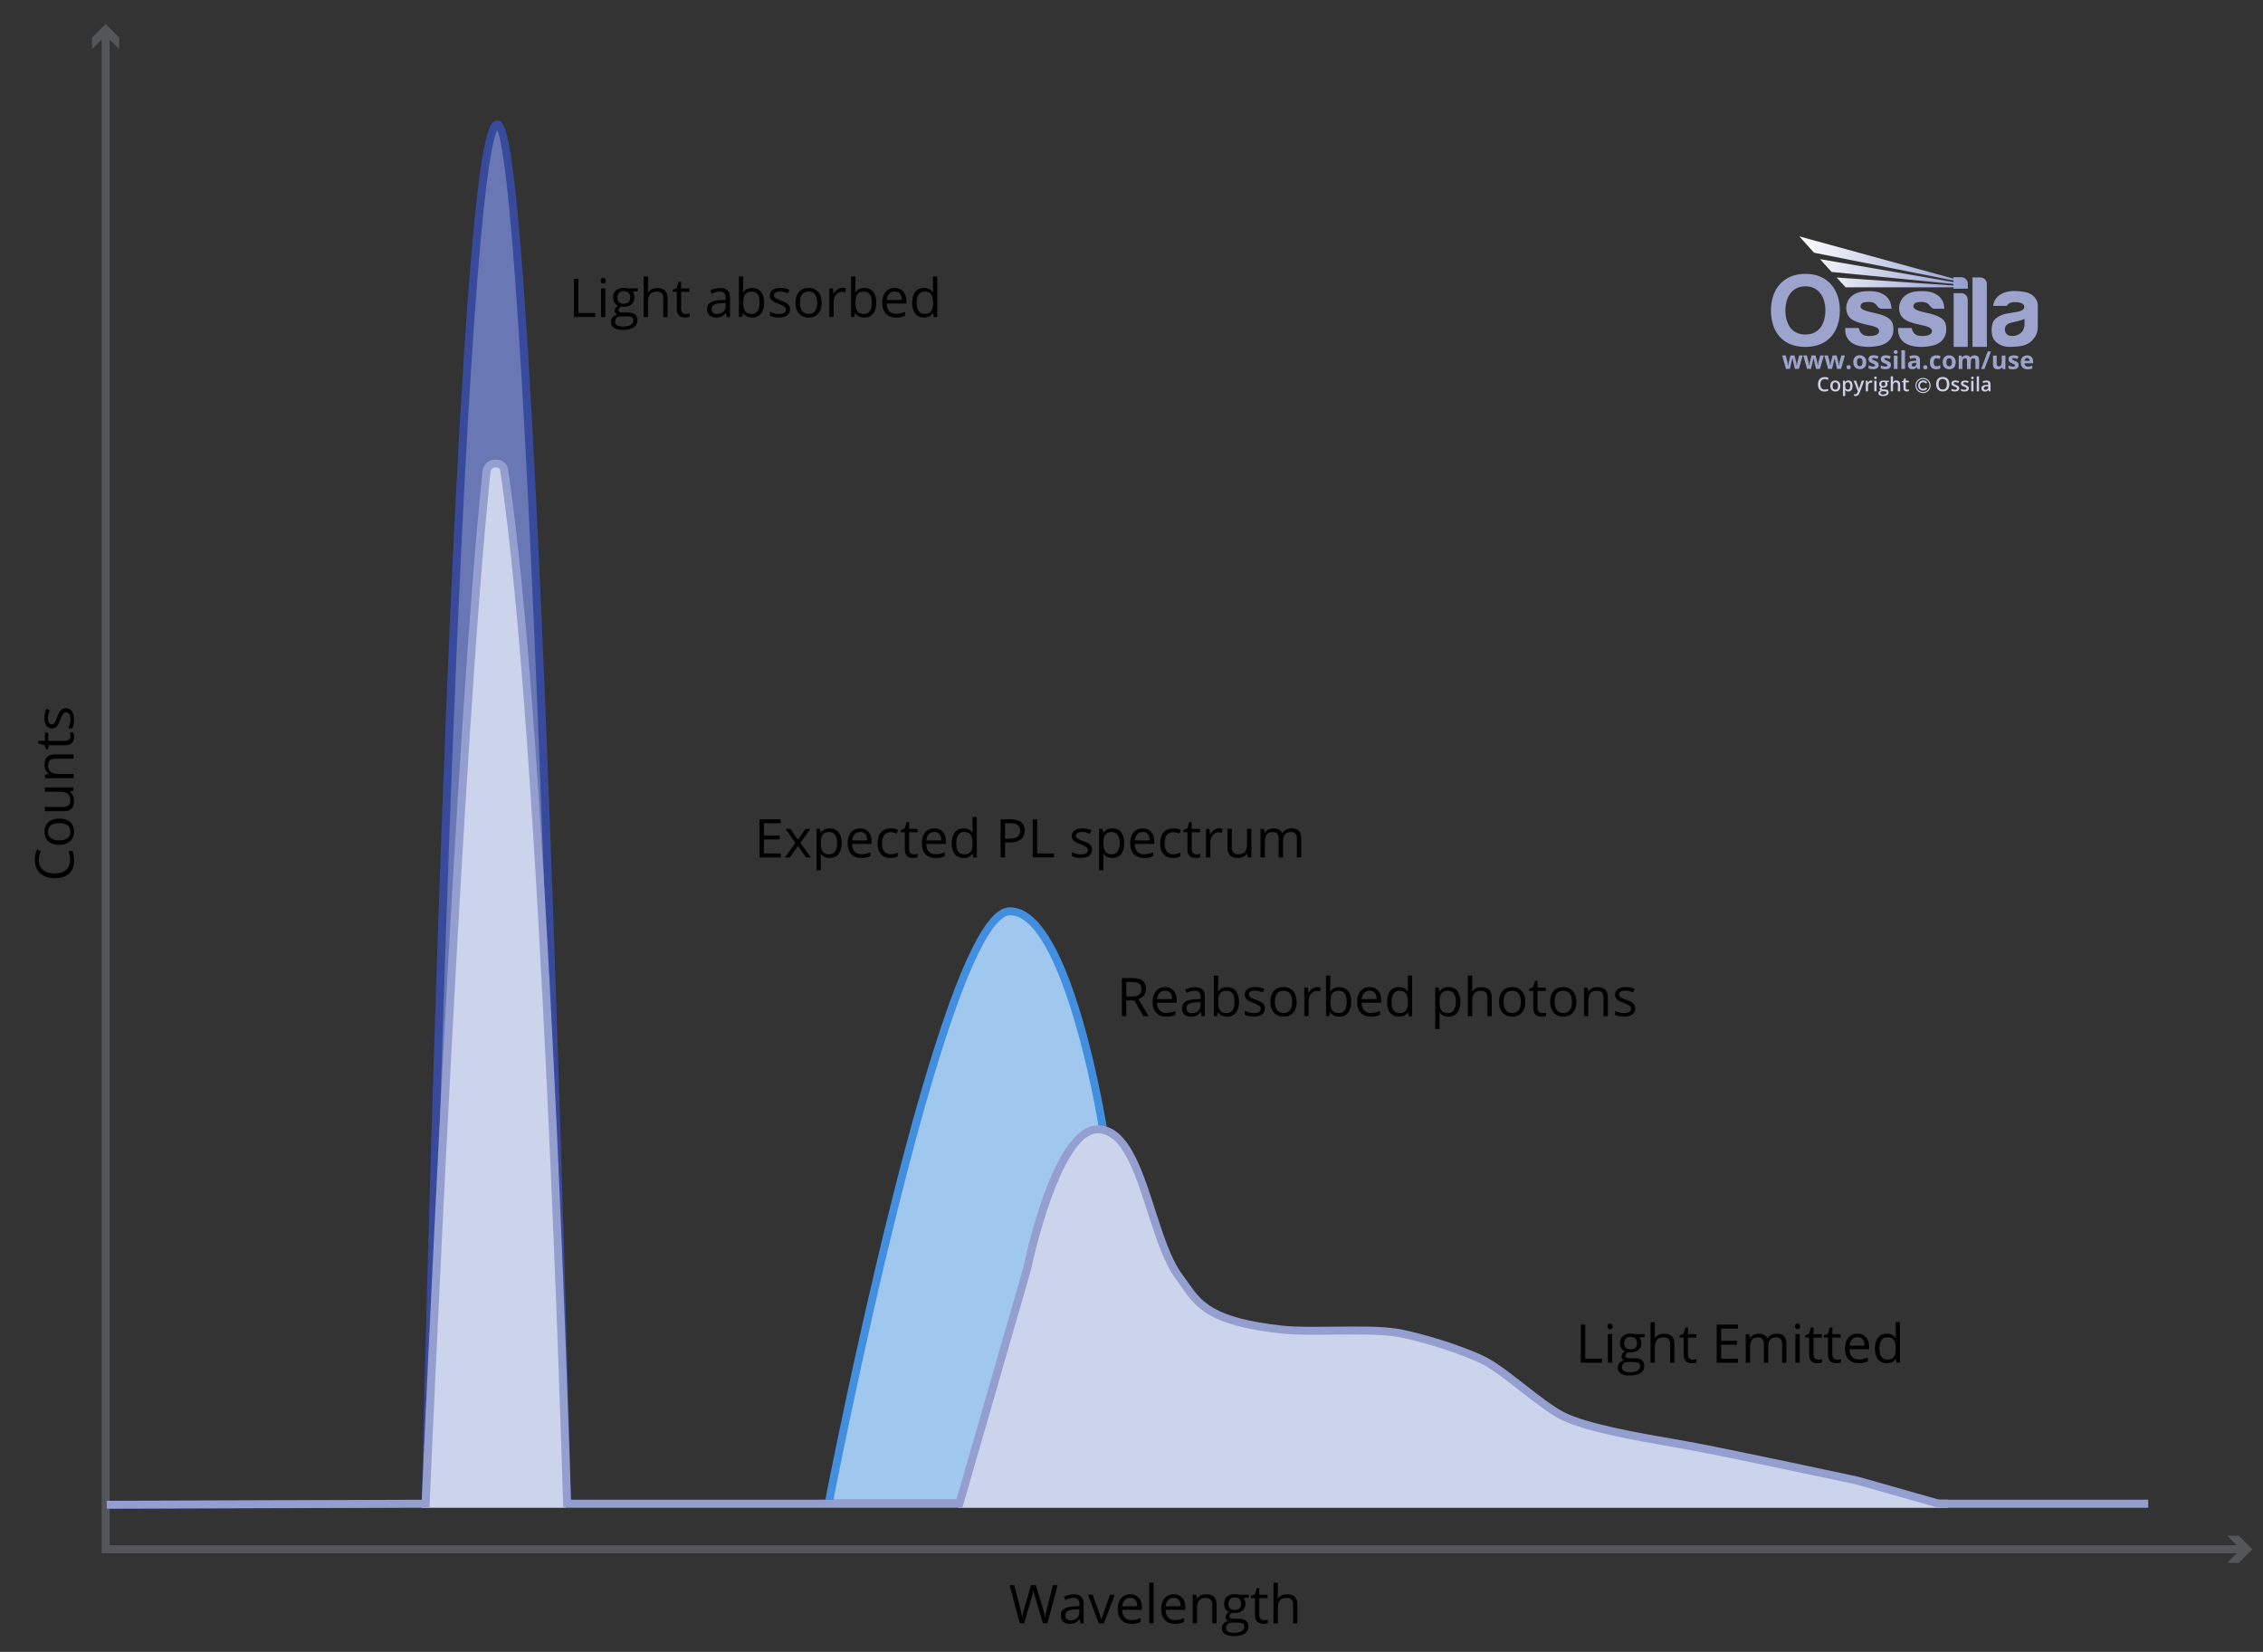 <svg viewBox="0 0 848 619" xmlns:xlink="http://www.w3.org/1999/xlink" xmlns="http://www.w3.org/2000/svg">
  <rect x="0" y="0" width="848" height="619" fill="#333333" stroke="none"/>
  <defs>
    <style>
      .cls-1 {
        stroke: #cdd2e6;
        stroke-width: .4px;
      }

      .cls-1, .cls-2 {
        fill: none;
      }

      .cls-3 {
        fill: #a0c7ee;
      }

      .cls-4 {
        fill: #cdd2e6;
      }

      .cls-5 {
        fill: #ccd4ec;
      }

      .cls-6 {
        clip-path: url(#clippath-2);
      }

      .cls-7 {
        clip-path: url(#clippath-6);
      }

      .cls-8 {
        fill: #9ca4ce;
      }

      .cls-9 {
        clip-path: url(#clippath-7);
      }

      .cls-10 {
        fill: #418fde;
      }

      .cls-11 {
        clip-path: url(#clippath-1);
      }

      .cls-12 {
        clip-path: url(#clippath-4);
      }

      .cls-13 {
        clip-path: url(#clippath-9);
      }

      .cls-14 {
        clip-path: url(#clippath);
      }

      .cls-15 {
        fill: #54565a;
      }

      .cls-16 {
        fill: #384a9c;
      }

      .cls-17 {
        fill: #6a77b5;
      }

      .cls-18 {
        clip-path: url(#clippath-3);
      }

      .cls-19 {
        clip-path: url(#clippath-8);
      }

      .cls-20 {
        clip-path: url(#clippath-5);
      }

      .cls-21 {
        fill: #949fd0;
      }

      .cls-22 {
        fill: url(#linear-gradient);
      }

      .cls-23 {
        clip-path: url(#clippath-10);
      }
    </style>
    <clipPath id="clippath">
      <rect height="59.84" width="100" y="88.58" x="663.61" class="cls-2"></rect>
    </clipPath>
    <clipPath id="clippath-1">
      <rect height="59.84" width="100" y="88.58" x="663.61" class="cls-2"></rect>
    </clipPath>
    <clipPath id="clippath-2">
      <rect height="59.84" width="100" y="88.58" x="663.61" class="cls-2"></rect>
    </clipPath>
    <clipPath id="clippath-3">
      <path d="m679.77,94.7l52.26,10.41v.6l-50.05-8.61,4.36,4.8,45.69,4.5v.59c-14.65-1.01-29.14-1.99-43.79-3l3.35,3.68c13.52,0,26.92,0,40.44,0v.51h5.38v-1.79c0-1.39-1.11-2.53-2.47-2.53h-2.91v.56l-57.79-15.84,5.53,6.12Z" class="cls-2"></path>
    </clipPath>
    <linearGradient gradientUnits="userSpaceOnUse" gradientTransform="translate(11158.23 -7579.93) scale(44.22 -44.22)" y2="-173.64" x2="-235.66" y1="-173.64" x1="-237.09" id="linear-gradient">
      <stop stop-color="#fff" offset="0"></stop>
      <stop stop-color="#949fd1" offset="1"></stop>
    </linearGradient>
    <clipPath id="clippath-4">
      <rect height="59.84" width="100" y="88.58" x="663.61" class="cls-2"></rect>
    </clipPath>
    <clipPath id="clippath-5">
      <rect height="59.84" width="100" y="88.58" x="663.61" class="cls-2"></rect>
    </clipPath>
    <clipPath id="clippath-6">
      <rect height="59.84" width="100" y="88.58" x="663.61" class="cls-2"></rect>
    </clipPath>
    <clipPath id="clippath-7">
      <rect height="59.84" width="100" y="88.58" x="663.61" class="cls-2"></rect>
    </clipPath>
    <clipPath id="clippath-8">
      <rect height="59.84" width="100" y="88.58" x="663.61" class="cls-2"></rect>
    </clipPath>
    <clipPath id="clippath-9">
      <rect height="59.84" width="100" y="88.58" x="663.61" class="cls-2"></rect>
    </clipPath>
    <clipPath id="clippath-10">
      <rect height="59.84" width="100" y="88.58" x="663.61" class="cls-2"></rect>
    </clipPath>
  </defs>
  <g data-sanitized-data-name="Layer 7" data-name="Layer 7" id="Layer_7">
    <g>
      <path d="m310.5,563.5s42.78-222,68-222c22,0,34.89,81.93,34.89,81.93l1.11,139.57" class="cls-3"></path>
      <path d="m311.97,563.78l-2.95-.57c.11-.55,10.86-56.17,24.56-111.08,8.05-32.27,15.53-58,22.24-76.46,11.61-31.98,18.5-35.68,22.67-35.68,9.87,0,19,14.15,27.14,42.04,5.93,20.34,9.21,40.94,9.24,41.15l.02.22,1.1,139.57-3,.02-1.1-139.46c-3.56-22.52-16.43-80.55-33.4-80.55-5.45,0-18.15,14.27-42,109.85-13.68,54.83-24.42,110.38-24.53,110.93Z" class="cls-10"></path>
    </g>
  </g>
  <g data-sanitized-data-name="Layer 5" data-name="Layer 5" id="Layer_5">
    <g>
      <path d="m39.58,563.88l119.92-.38s11.14-502.48,26.36-516.62c13.55-12.58,26.64,516.62,26.64,516.62h591.5" class="cls-17"></path>
      <path d="m39.58,565.38v-3s118.45-.38,118.45-.38c.33-14.45,3.08-132.96,7.44-251.57,9.4-255.4,16.9-262.37,19.37-264.66.66-.61,1.52-.79,2.3-.46,2.75,1.16,9.19,3.87,18.87,261.83,4.49,119.7,7.58,240.26,7.95,254.85h590.04v3H211.04l-.04-1.46c-.03-1.26-3.17-127.3-7.87-253.33-7.81-209.24-13.72-254.6-16.81-261.4-3.55,6.91-10.14,52.38-17.84,261.74-4.63,125.92-7.44,251.73-7.47,252.99l-.03,1.46-121.38.39Z" class="cls-16"></path>
    </g>
    <g>
      <path d="m392.48,608.28h-1.64l-2.88-9.56c-.14-.42-.29-.96-.46-1.6s-.26-1.03-.26-1.16c-.14.86-.37,1.8-.68,2.82l-2.79,9.5h-1.64l-3.8-14.28h1.76l2.26,8.82c.31,1.24.54,2.36.68,3.36.18-1.19.44-2.36.78-3.5l2.56-8.68h1.76l2.69,8.76c.31,1.01.58,2.15.79,3.42.12-.92.36-2.05.7-3.38l2.25-8.8h1.76l-3.82,14.28Z"></path>
      <path d="m404.87,608.28l-.32-1.52h-.08c-.53.67-1.07,1.12-1.6,1.36s-1.19.36-1.99.36c-1.06,0-1.89-.27-2.5-.82s-.9-1.33-.9-2.33c0-2.16,1.73-3.29,5.19-3.4l1.82-.06v-.66c0-.84-.18-1.46-.54-1.86s-.94-.6-1.73-.6c-.89,0-1.9.27-3.03.82l-.5-1.24c.53-.29,1.1-.51,1.73-.67s1.26-.24,1.89-.24c1.28,0,2.22.28,2.84.85s.92,1.47.92,2.72v7.3h-1.2Zm-3.66-1.14c1.01,0,1.8-.28,2.38-.83s.86-1.33.86-2.32v-.97l-1.62.07c-1.29.05-2.22.25-2.79.6s-.85.91-.85,1.66c0,.59.18,1.03.53,1.34s.85.46,1.49.46Z"></path>
      <path d="m411.76,608.28l-4.06-10.7h1.74l2.3,6.35c.52,1.48.83,2.45.92,2.89h.08c.07-.34.3-1.06.68-2.14s1.24-3.45,2.56-7.09h1.74l-4.06,10.7h-1.89Z"></path>
      <path d="m423.96,608.48c-1.58,0-2.83-.48-3.75-1.45s-1.37-2.3-1.37-4.01.42-3.1,1.27-4.11,1.99-1.52,3.42-1.52c1.34,0,2.4.44,3.18,1.32s1.17,2.05,1.17,3.49v1.03h-7.37c.03,1.26.35,2.21.95,2.86s1.45.98,2.54.98c1.15,0,2.29-.24,3.42-.72v1.45c-.57.25-1.12.42-1.63.53s-1.13.16-1.85.16Zm-.44-9.74c-.86,0-1.54.28-2.06.84s-.81,1.33-.9,2.32h5.6c0-1.02-.23-1.8-.68-2.35s-1.11-.82-1.95-.82Z"></path>
      <path d="m432.28,608.28h-1.62v-15.2h1.62v15.2Z"></path>
      <path d="m440.24,608.48c-1.58,0-2.83-.48-3.75-1.45s-1.37-2.3-1.37-4.01.42-3.1,1.27-4.11,1.99-1.52,3.42-1.52c1.34,0,2.4.44,3.18,1.32s1.17,2.05,1.17,3.49v1.03h-7.37c.03,1.26.35,2.21.95,2.86s1.45.98,2.54.98c1.15,0,2.29-.24,3.42-.72v1.45c-.57.25-1.12.42-1.63.53s-1.13.16-1.85.16Zm-.44-9.74c-.86,0-1.54.28-2.06.84s-.81,1.33-.9,2.32h5.6c0-1.02-.23-1.8-.68-2.35s-1.11-.82-1.95-.82Z"></path>
      <path d="m454.26,608.28v-6.92c0-.87-.2-1.52-.6-1.95s-1.02-.64-1.87-.64c-1.12,0-1.94.3-2.46.91s-.78,1.6-.78,3v5.62h-1.62v-10.7h1.32l.26,1.46h.08c.33-.53.8-.94,1.4-1.23s1.27-.43,2-.43c1.29,0,2.26.31,2.91.93s.98,1.62.98,2.98v6.98h-1.62Z"></path>
      <path d="m467.97,597.58v1.03l-1.98.23c.18.23.34.53.49.89s.21.78.21,1.25c0,1.05-.36,1.88-1.07,2.51s-1.7.94-2.95.94c-.32,0-.62-.03-.9-.08-.69.36-1.04.82-1.04,1.38,0,.29.12.51.36.65s.65.21,1.24.21h1.89c1.16,0,2.05.24,2.67.73s.93,1.2.93,2.13c0,1.18-.48,2.09-1.43,2.71s-2.34.93-4.16.93c-1.4,0-2.48-.26-3.24-.78s-1.14-1.26-1.14-2.21c0-.65.21-1.21.62-1.69s1-.8,1.76-.97c-.27-.12-.5-.32-.69-.58s-.28-.56-.28-.91c0-.39.1-.73.31-1.03s.54-.58.99-.85c-.55-.23-1-.62-1.35-1.16s-.52-1.17-.52-1.88c0-1.17.35-2.08,1.05-2.71s1.7-.95,2.99-.95c.56,0,1.06.07,1.51.2h3.7Zm-8.54,12.5c0,.58.24,1.02.73,1.32s1.19.45,2.1.45c1.36,0,2.37-.2,3.02-.61s.98-.96.98-1.66c0-.58-.18-.98-.54-1.21s-1.03-.34-2.02-.34h-1.94c-.74,0-1.31.18-1.72.53s-.62.86-.62,1.51Zm.88-9.07c0,.75.21,1.32.63,1.7s1.01.58,1.77.58c1.58,0,2.37-.77,2.37-2.3s-.8-2.41-2.4-2.41c-.76,0-1.35.21-1.76.62s-.62,1.02-.62,1.83Z"></path>
      <path d="m473.62,607.14c.29,0,.56-.02.83-.06s.48-.09.63-.13v1.24c-.18.08-.43.15-.78.21s-.65.08-.92.08c-2.07,0-3.11-1.09-3.11-3.27v-6.37h-1.53v-.78l1.53-.67.68-2.29h.94v2.48h3.11v1.26h-3.11v6.3c0,.64.15,1.14.46,1.48s.73.52,1.26.52Z"></path>
      <path d="m484.55,608.28v-6.92c0-.87-.2-1.52-.6-1.95s-1.02-.64-1.87-.64c-1.13,0-1.95.31-2.47.92s-.78,1.61-.78,3.01v5.6h-1.62v-15.2h1.62v4.6c0,.55-.03,1.01-.08,1.38h.1c.32-.51.77-.92,1.36-1.22s1.26-.44,2.02-.44c1.31,0,2.29.31,2.94.93s.98,1.61.98,2.96v6.98h-1.62Z"></path>
    </g>
    <g>
      <path d="m422.04,374.84v5.94h-1.66v-14.28h3.92c1.75,0,3.04.33,3.88,1.01s1.25,1.68,1.25,3.03c0,1.89-.96,3.16-2.87,3.83l3.88,6.42h-1.96l-3.46-5.94h-2.98Zm0-1.43h2.28c1.17,0,2.03-.23,2.58-.7s.82-1.16.82-2.09-.28-1.62-.83-2.04-1.45-.62-2.68-.62h-2.16v5.46Z"></path>
      <path d="m437.02,380.97c-1.58,0-2.83-.48-3.75-1.45s-1.37-2.3-1.37-4.01.42-3.1,1.27-4.11,1.99-1.52,3.42-1.52c1.34,0,2.4.44,3.18,1.32s1.17,2.05,1.17,3.49v1.03h-7.37c.03,1.26.35,2.21.95,2.86s1.45.98,2.54.98c1.15,0,2.29-.24,3.42-.72v1.45c-.57.25-1.12.42-1.63.53s-1.13.16-1.85.16Zm-.44-9.74c-.86,0-1.54.28-2.06.84s-.81,1.33-.9,2.32h5.6c0-1.02-.23-1.8-.68-2.35s-1.11-.82-1.95-.82Z"></path>
      <path d="m450.3,380.77l-.32-1.52h-.08c-.53.67-1.07,1.12-1.6,1.36s-1.19.36-1.99.36c-1.06,0-1.89-.27-2.5-.82s-.9-1.33-.9-2.33c0-2.16,1.73-3.29,5.19-3.4l1.82-.06v-.66c0-.84-.18-1.46-.54-1.86s-.94-.6-1.73-.6c-.89,0-1.9.27-3.03.82l-.5-1.24c.53-.29,1.11-.51,1.73-.67s1.26-.24,1.89-.24c1.28,0,2.22.28,2.84.85s.92,1.47.92,2.72v7.3h-1.2Zm-3.66-1.14c1.01,0,1.8-.28,2.38-.83s.86-1.33.86-2.32v-.97l-1.62.07c-1.29.05-2.22.25-2.79.6s-.85.91-.85,1.66c0,.59.18,1.03.53,1.34s.85.46,1.49.46Z"></path>
      <path d="m459.83,369.9c1.41,0,2.5.48,3.28,1.44s1.17,2.32,1.17,4.08-.39,3.12-1.18,4.1-1.87,1.46-3.27,1.46c-.7,0-1.33-.13-1.91-.39s-1.06-.65-1.45-1.19h-.12l-.34,1.38h-1.16v-15.2h1.62v3.69c0,.83-.03,1.57-.08,2.23h.08c.76-1.07,1.88-1.6,3.36-1.6Zm-.23,1.36c-1.11,0-1.9.32-2.39.95s-.73,1.7-.73,3.21.25,2.58.75,3.23,1.3.97,2.41.97c1,0,1.74-.36,2.23-1.09s.73-1.77.73-3.13-.24-2.43-.73-3.12-1.24-1.03-2.27-1.03Z"></path>
      <path d="m474.01,377.85c0,1-.37,1.76-1.11,2.3s-1.78.81-3.12.81c-1.42,0-2.53-.22-3.32-.67v-1.5c.51.26,1.07.47,1.66.62s1.16.22,1.7.22c.85,0,1.5-.13,1.95-.41s.68-.68.68-1.24c0-.42-.18-.77-.54-1.07s-1.07-.65-2.11-1.05c-1-.37-1.7-.7-2.12-.97s-.73-.59-.94-.94-.31-.77-.31-1.26c0-.87.36-1.56,1.06-2.07s1.68-.76,2.92-.76c1.15,0,2.28.23,3.38.7l-.58,1.32c-1.07-.44-2.05-.66-2.92-.66-.77,0-1.35.12-1.74.36s-.59.57-.59,1c0,.29.07.53.22.73s.38.39.71.58.95.45,1.88.79c1.27.46,2.13.93,2.57,1.4s.67,1.06.67,1.77Z"></path>
      <path d="m485.88,375.41c0,1.75-.44,3.11-1.32,4.09s-2.09,1.47-3.64,1.47c-.96,0-1.81-.22-2.55-.67s-1.31-1.09-1.72-1.93-.61-1.82-.61-2.95c0-1.75.44-3.1,1.31-4.08s2.08-1.46,3.63-1.46,2.69.5,3.57,1.49,1.32,2.34,1.32,4.04Zm-8.15,0c0,1.37.27,2.41.82,3.12s1.35,1.07,2.41,1.07,1.87-.36,2.42-1.07.83-1.76.83-3.13-.28-2.39-.83-3.1-1.36-1.06-2.44-1.06-1.86.35-2.4,1.04-.81,1.74-.81,3.12Z"></path>
      <path d="m493.61,369.88c.48,0,.9.04,1.28.12l-.22,1.5c-.44-.1-.83-.15-1.17-.15-.87,0-1.61.35-2.22,1.05s-.92,1.58-.92,2.63v5.74h-1.62v-10.7h1.34l.19,1.98h.08c.4-.7.88-1.23,1.44-1.61s1.17-.57,1.85-.57Z"></path>
      <path d="m501.87,369.9c1.41,0,2.5.48,3.28,1.44s1.17,2.32,1.17,4.08-.39,3.12-1.18,4.1-1.87,1.46-3.27,1.46c-.7,0-1.33-.13-1.91-.39s-1.06-.65-1.45-1.19h-.12l-.34,1.38h-1.16v-15.2h1.62v3.69c0,.83-.03,1.57-.08,2.23h.08c.75-1.07,1.88-1.6,3.36-1.6Zm-.23,1.36c-1.11,0-1.9.32-2.39.95s-.73,1.7-.73,3.21.25,2.58.75,3.23,1.31.97,2.41.97c1,0,1.74-.36,2.23-1.09s.73-1.77.73-3.13-.24-2.43-.73-3.12-1.24-1.03-2.27-1.03Z"></path>
      <path d="m513.66,380.97c-1.58,0-2.83-.48-3.75-1.45s-1.37-2.3-1.37-4.01.42-3.1,1.27-4.11,1.99-1.52,3.42-1.52c1.34,0,2.4.44,3.18,1.32s1.17,2.05,1.17,3.49v1.03h-7.37c.03,1.26.35,2.21.95,2.86s1.45.98,2.54.98c1.15,0,2.29-.24,3.42-.72v1.45c-.57.25-1.12.42-1.63.53s-1.13.16-1.85.16Zm-.44-9.74c-.86,0-1.54.28-2.06.84s-.81,1.33-.9,2.32h5.6c0-1.02-.23-1.8-.68-2.35s-1.11-.82-1.95-.82Z"></path>
      <path d="m527.65,379.34h-.09c-.75,1.09-1.87,1.63-3.36,1.63-1.4,0-2.49-.48-3.27-1.44s-1.17-2.32-1.17-4.08.39-3.13,1.17-4.11,1.87-1.46,3.26-1.46,2.57.53,3.34,1.58h.13l-.07-.77-.04-.75v-4.36h1.62v15.2h-1.32l-.21-1.44Zm-3.24.27c1.11,0,1.91-.3,2.41-.9s.75-1.57.75-2.92v-.34c0-1.52-.25-2.6-.76-3.25s-1.31-.97-2.42-.97c-.95,0-1.68.37-2.18,1.11s-.76,1.78-.76,3.13.25,2.4.75,3.1,1.24,1.04,2.21,1.04Z"></path>
      <path d="m542.79,380.97c-.7,0-1.33-.13-1.91-.39s-1.06-.65-1.45-1.19h-.12c.08.62.12,1.22.12,1.78v4.4h-1.62v-15.51h1.32l.22,1.46h.08c.42-.59.9-1.01,1.46-1.27s1.19-.39,1.9-.39c1.42,0,2.51.49,3.29,1.46s1.16,2.33,1.16,4.08-.39,3.12-1.18,4.1-1.87,1.46-3.27,1.46Zm-.23-9.72c-1.09,0-1.88.3-2.37.91s-.74,1.57-.75,2.89v.36c0,1.5.25,2.58.75,3.23s1.31.97,2.41.97c.92,0,1.65-.37,2.17-1.12s.79-1.78.79-3.1-.26-2.36-.79-3.07-1.26-1.07-2.21-1.07Z"></path>
      <path d="m557.39,380.77v-6.92c0-.87-.2-1.52-.6-1.95s-1.02-.64-1.87-.64c-1.13,0-1.95.31-2.47.92s-.78,1.61-.78,3.01v5.6h-1.62v-15.2h1.62v4.6c0,.55-.03,1.01-.08,1.38h.1c.32-.51.77-.92,1.36-1.22s1.26-.44,2.02-.44c1.31,0,2.29.31,2.94.93s.98,1.61.98,2.96v6.98h-1.62Z"></path>
      <path d="m571.58,375.41c0,1.75-.44,3.11-1.32,4.09s-2.09,1.47-3.64,1.47c-.96,0-1.81-.22-2.55-.67s-1.32-1.09-1.72-1.93-.61-1.82-.61-2.95c0-1.75.44-3.1,1.31-4.08s2.08-1.46,3.63-1.46,2.69.5,3.57,1.49,1.32,2.34,1.32,4.04Zm-8.15,0c0,1.37.27,2.41.82,3.12s1.35,1.07,2.41,1.07,1.87-.36,2.42-1.07.83-1.76.83-3.13-.28-2.39-.83-3.1-1.36-1.06-2.44-1.06-1.86.35-2.4,1.04-.81,1.74-.81,3.12Z"></path>
      <path d="m577.88,379.63c.29,0,.56-.02.83-.06s.48-.09.63-.13v1.24c-.18.08-.43.15-.78.21s-.65.08-.92.08c-2.07,0-3.11-1.09-3.11-3.27v-6.37h-1.53v-.78l1.53-.67.68-2.29h.94v2.48h3.11v1.26h-3.11v6.3c0,.64.15,1.14.46,1.48s.73.52,1.26.52Z"></path>
      <path d="m590.72,375.41c0,1.75-.44,3.11-1.32,4.09s-2.09,1.47-3.64,1.47c-.96,0-1.81-.22-2.55-.67s-1.32-1.09-1.72-1.93-.61-1.82-.61-2.95c0-1.75.44-3.1,1.31-4.08s2.08-1.46,3.63-1.46,2.69.5,3.57,1.49,1.32,2.34,1.32,4.04Zm-8.15,0c0,1.37.27,2.41.82,3.12s1.35,1.07,2.41,1.07,1.87-.36,2.42-1.07.83-1.76.83-3.13-.28-2.39-.83-3.1-1.36-1.06-2.44-1.06-1.86.35-2.4,1.04-.81,1.74-.81,3.12Z"></path>
      <path d="m600.89,380.77v-6.92c0-.87-.2-1.52-.6-1.95s-1.02-.64-1.87-.64c-1.12,0-1.94.3-2.46.91s-.78,1.6-.78,3v5.62h-1.62v-10.7h1.32l.26,1.46h.08c.33-.53.8-.94,1.4-1.23s1.27-.43,2-.43c1.29,0,2.26.31,2.91.93s.98,1.62.98,2.98v6.98h-1.62Z"></path>
      <path d="m612.75,377.85c0,1-.37,1.76-1.11,2.3s-1.78.81-3.12.81c-1.42,0-2.53-.22-3.32-.67v-1.5c.51.26,1.07.47,1.66.62s1.16.22,1.7.22c.85,0,1.5-.13,1.95-.41s.68-.68.68-1.24c0-.42-.18-.77-.54-1.07s-1.07-.65-2.11-1.05c-1-.37-1.7-.7-2.12-.97s-.73-.59-.94-.94-.31-.77-.31-1.26c0-.87.35-1.56,1.06-2.07s1.68-.76,2.92-.76c1.15,0,2.28.23,3.38.7l-.58,1.32c-1.07-.44-2.05-.66-2.92-.66-.77,0-1.35.12-1.74.36s-.59.57-.59,1c0,.29.07.53.22.73s.38.39.71.58.95.45,1.88.79c1.27.46,2.13.93,2.57,1.4s.67,1.06.67,1.77Z"></path>
    </g>
    <g>
      <path d="m592.36,510.64v-14.28h1.66v12.77h6.3v1.5h-7.96Z"></path>
      <path d="m602.36,497.03c0-.37.09-.64.27-.82s.41-.26.68-.26.49.09.67.26.28.45.28.81-.09.64-.28.82-.41.27-.67.27-.5-.09-.68-.27-.27-.45-.27-.82Zm1.76,13.6h-1.62v-10.7h1.62v10.7Z"></path>
      <path d="m616.32,499.93v1.03l-1.98.23c.18.23.34.53.49.89s.21.78.21,1.25c0,1.05-.36,1.88-1.07,2.51s-1.7.94-2.95.94c-.32,0-.62-.03-.9-.08-.69.36-1.04.82-1.04,1.38,0,.29.12.51.36.65s.65.21,1.24.21h1.89c1.16,0,2.05.24,2.67.73s.93,1.2.93,2.13c0,1.18-.48,2.09-1.43,2.71s-2.34.93-4.16.93c-1.4,0-2.48-.26-3.24-.78s-1.14-1.26-1.14-2.21c0-.65.21-1.21.62-1.69s1-.8,1.76-.97c-.27-.12-.5-.32-.69-.58s-.28-.56-.28-.91c0-.39.1-.73.31-1.03s.54-.58.99-.85c-.55-.23-1-.62-1.35-1.16s-.52-1.17-.52-1.88c0-1.17.35-2.08,1.05-2.71s1.7-.95,2.99-.95c.56,0,1.06.07,1.51.2h3.7Zm-8.54,12.5c0,.58.24,1.02.73,1.32s1.19.45,2.1.45c1.36,0,2.37-.2,3.02-.61s.98-.96.98-1.66c0-.58-.18-.98-.54-1.21s-1.03-.34-2.02-.34h-1.94c-.74,0-1.31.18-1.72.53s-.62.86-.62,1.51Zm.88-9.07c0,.75.21,1.32.63,1.7s1.01.58,1.77.58c1.58,0,2.37-.77,2.37-2.3s-.8-2.41-2.4-2.41c-.76,0-1.35.21-1.76.62s-.62,1.02-.62,1.83Z"></path>
      <path d="m625.84,510.64v-6.92c0-.87-.2-1.52-.6-1.95s-1.02-.64-1.87-.64c-1.13,0-1.95.31-2.47.92s-.78,1.61-.78,3.01v5.6h-1.62v-15.2h1.62v4.6c0,.55-.03,1.01-.08,1.38h.1c.32-.51.77-.92,1.36-1.22s1.26-.44,2.02-.44c1.31,0,2.29.31,2.94.93s.98,1.61.98,2.96v6.98h-1.62Z"></path>
      <path d="m634.25,509.5c.29,0,.56-.02.83-.06s.48-.09.63-.13v1.24c-.18.08-.43.15-.78.21s-.65.08-.92.08c-2.07,0-3.11-1.09-3.11-3.27v-6.37h-1.53v-.78l1.53-.67.68-2.29h.94v2.48h3.11v1.26h-3.11v6.3c0,.64.15,1.14.46,1.48s.73.52,1.26.52Z"></path>
      <path d="m651.25,510.64h-7.96v-14.28h7.96v1.47h-6.3v4.6h5.92v1.46h-5.92v5.25h6.3v1.48Z"></path>
      <path d="m667.81,510.64v-6.96c0-.85-.18-1.49-.55-1.92s-.93-.64-1.7-.64c-1.01,0-1.75.29-2.24.87s-.72,1.47-.72,2.68v5.98h-1.62v-6.96c0-.85-.18-1.49-.55-1.92s-.93-.64-1.71-.64c-1.02,0-1.76.3-2.23.91s-.71,1.61-.71,2.99v5.62h-1.62v-10.7h1.32l.26,1.46h.08c.31-.52.74-.93,1.29-1.22s1.18-.44,1.87-.44c1.67,0,2.77.61,3.28,1.82h.08c.32-.56.78-1,1.39-1.33s1.3-.49,2.07-.49c1.21,0,2.12.31,2.72.93s.9,1.62.9,2.98v6.98h-1.62Z"></path>
      <path d="m672.64,497.03c0-.37.09-.64.27-.82s.41-.26.68-.26.49.09.67.26.28.45.28.81-.09.64-.28.82-.41.27-.67.27-.5-.09-.68-.27-.27-.45-.27-.82Zm1.76,13.6h-1.62v-10.7h1.62v10.7Z"></path>
      <path d="m681.29,509.5c.29,0,.56-.02.83-.06s.48-.09.63-.13v1.24c-.18.08-.43.15-.78.21s-.65.08-.92.08c-2.07,0-3.11-1.09-3.11-3.27v-6.37h-1.53v-.78l1.53-.67.68-2.29h.94v2.48h3.11v1.26h-3.11v6.3c0,.64.15,1.14.46,1.48s.73.52,1.26.52Z"></path>
      <path d="m688.35,509.5c.29,0,.56-.02.83-.06s.48-.09.63-.13v1.24c-.18.08-.43.15-.78.21s-.65.08-.92.08c-2.07,0-3.11-1.09-3.11-3.27v-6.37h-1.53v-.78l1.53-.67.68-2.29h.94v2.48h3.11v1.26h-3.11v6.3c0,.64.15,1.14.46,1.48s.73.52,1.26.52Z"></path>
      <path d="m696.47,510.83c-1.58,0-2.83-.48-3.75-1.45s-1.37-2.3-1.37-4.01.42-3.1,1.27-4.11,1.99-1.52,3.42-1.52c1.34,0,2.4.44,3.18,1.32s1.17,2.05,1.17,3.49v1.03h-7.37c.03,1.26.35,2.21.95,2.86s1.45.98,2.54.98c1.15,0,2.29-.24,3.42-.72v1.45c-.57.25-1.12.42-1.63.53s-1.13.16-1.85.16Zm-.44-9.74c-.86,0-1.54.28-2.06.84s-.81,1.33-.9,2.32h5.6c0-1.02-.23-1.8-.68-2.35s-1.11-.82-1.95-.82Z"></path>
      <path d="m710.46,509.2h-.09c-.75,1.09-1.87,1.63-3.36,1.63-1.4,0-2.49-.48-3.27-1.44s-1.17-2.32-1.17-4.08.39-3.13,1.17-4.11,1.87-1.46,3.26-1.46,2.57.53,3.34,1.58h.13l-.07-.77-.04-.75v-4.36h1.62v15.2h-1.32l-.21-1.44Zm-3.24.27c1.11,0,1.91-.3,2.41-.9s.75-1.57.75-2.92v-.34c0-1.52-.25-2.6-.76-3.25s-1.31-.97-2.42-.97c-.95,0-1.68.37-2.18,1.11s-.76,1.78-.76,3.13.25,2.4.75,3.1,1.24,1.04,2.21,1.04Z"></path>
    </g>
    <g>
      <path d="m215.08,118.79v-14.28h1.66v12.77h6.3v1.5h-7.96Z"></path>
      <path d="m225.08,105.19c0-.37.09-.64.27-.82s.41-.26.68-.26.48.09.67.26.28.45.28.81-.09.64-.28.82-.41.27-.67.27c-.27,0-.5-.09-.68-.27s-.27-.45-.27-.82Zm1.76,13.6h-1.62v-10.7h1.62v10.7Z"></path>
      <path d="m239.03,108.09v1.03l-1.98.23c.18.23.35.53.49.89s.21.78.21,1.25c0,1.05-.36,1.88-1.07,2.51s-1.7.94-2.95.94c-.32,0-.62-.03-.9-.08-.69.36-1.04.82-1.04,1.38,0,.29.12.51.36.65s.65.21,1.24.21h1.89c1.16,0,2.05.24,2.67.73s.93,1.2.93,2.13c0,1.18-.48,2.09-1.43,2.71s-2.34.93-4.16.93c-1.4,0-2.48-.26-3.24-.78s-1.14-1.26-1.14-2.21c0-.65.21-1.21.62-1.69s1-.8,1.76-.97c-.27-.12-.5-.32-.69-.58s-.28-.56-.28-.91c0-.39.1-.73.31-1.03s.54-.58.99-.85c-.55-.23-1-.62-1.35-1.16s-.52-1.17-.52-1.88c0-1.17.35-2.08,1.05-2.71s1.7-.95,2.99-.95c.56,0,1.06.07,1.51.2h3.7Zm-8.54,12.5c0,.58.24,1.02.73,1.32s1.19.45,2.1.45c1.36,0,2.37-.2,3.02-.61s.98-.96.98-1.66c0-.58-.18-.98-.54-1.21s-1.03-.34-2.02-.34h-1.94c-.74,0-1.31.18-1.72.53s-.62.86-.62,1.51Zm.88-9.07c0,.75.21,1.32.63,1.7s1.01.58,1.77.58c1.58,0,2.37-.77,2.37-2.3s-.8-2.41-2.4-2.41c-.76,0-1.35.21-1.76.62s-.62,1.02-.62,1.83Z"></path>
      <path d="m248.55,118.79v-6.92c0-.87-.2-1.52-.6-1.95s-1.02-.64-1.87-.64c-1.13,0-1.95.31-2.47.92s-.78,1.61-.78,3.01v5.6h-1.62v-15.2h1.62v4.6c0,.55-.03,1.01-.08,1.38h.1c.32-.51.77-.92,1.36-1.22s1.26-.44,2.02-.44c1.31,0,2.29.31,2.94.93s.98,1.61.98,2.96v6.98h-1.62Z"></path>
      <path d="m256.96,117.65c.29,0,.56-.02.83-.06s.48-.09.63-.13v1.24c-.18.08-.43.15-.78.21s-.65.08-.92.08c-2.07,0-3.11-1.09-3.11-3.27v-6.37h-1.53v-.78l1.53-.67.68-2.29h.94v2.48h3.11v1.26h-3.11v6.3c0,.64.15,1.14.46,1.48s.73.52,1.26.52Z"></path>
      <path d="m272.34,118.79l-.32-1.52h-.08c-.53.67-1.07,1.12-1.6,1.36s-1.19.36-1.99.36c-1.06,0-1.89-.27-2.5-.82s-.9-1.33-.9-2.33c0-2.16,1.73-3.29,5.19-3.4l1.82-.06v-.66c0-.84-.18-1.46-.54-1.86s-.94-.6-1.73-.6c-.89,0-1.9.27-3.03.82l-.5-1.24c.53-.29,1.1-.51,1.73-.67s1.26-.24,1.89-.24c1.28,0,2.22.28,2.84.85s.92,1.47.92,2.72v7.3h-1.2Zm-3.66-1.14c1.01,0,1.8-.28,2.38-.83s.86-1.33.86-2.32v-.97l-1.62.07c-1.29.05-2.22.25-2.79.6s-.85.91-.85,1.66c0,.59.18,1.03.53,1.34s.85.46,1.49.46Z"></path>
      <path d="m281.87,107.91c1.41,0,2.5.48,3.28,1.44s1.17,2.32,1.17,4.08-.39,3.12-1.18,4.1-1.87,1.46-3.27,1.46c-.7,0-1.33-.13-1.91-.39s-1.06-.65-1.45-1.19h-.12l-.34,1.38h-1.16v-15.2h1.62v3.69c0,.83-.03,1.57-.08,2.23h.08c.76-1.07,1.88-1.6,3.36-1.6Zm-.23,1.36c-1.11,0-1.9.32-2.39.95s-.73,1.7-.73,3.21.25,2.58.75,3.23,1.31.97,2.41.97c1,0,1.74-.36,2.23-1.09s.73-1.77.73-3.13-.24-2.43-.73-3.12-1.24-1.03-2.27-1.03Z"></path>
      <path d="m296.04,115.87c0,1-.37,1.76-1.11,2.3s-1.78.81-3.12.81c-1.42,0-2.53-.22-3.32-.67v-1.5c.51.26,1.07.47,1.66.62s1.16.22,1.7.22c.85,0,1.5-.13,1.95-.41s.68-.68.68-1.24c0-.42-.18-.77-.54-1.07s-1.07-.65-2.11-1.05c-1-.37-1.7-.7-2.12-.97s-.73-.59-.94-.94-.31-.77-.31-1.26c0-.87.35-1.56,1.06-2.07s1.68-.76,2.92-.76c1.15,0,2.28.23,3.38.7l-.58,1.32c-1.07-.44-2.05-.66-2.92-.66-.77,0-1.35.12-1.74.36s-.59.57-.59,1c0,.29.07.53.22.73s.38.39.71.58.95.45,1.88.79c1.27.46,2.13.93,2.57,1.4s.67,1.06.67,1.77Z"></path>
      <path d="m307.92,113.43c0,1.75-.44,3.11-1.32,4.09s-2.09,1.47-3.64,1.47c-.96,0-1.81-.22-2.55-.67s-1.31-1.09-1.72-1.93-.61-1.82-.61-2.95c0-1.75.44-3.1,1.31-4.08s2.08-1.46,3.63-1.46,2.69.5,3.57,1.49,1.32,2.34,1.32,4.04Zm-8.15,0c0,1.37.27,2.41.82,3.12s1.35,1.07,2.41,1.07,1.87-.36,2.42-1.07.83-1.76.83-3.13-.27-2.39-.83-3.1-1.36-1.06-2.44-1.06-1.86.35-2.4,1.04-.81,1.74-.81,3.12Z"></path>
      <path d="m315.64,107.89c.48,0,.9.04,1.28.12l-.22,1.5c-.44-.1-.83-.15-1.17-.15-.87,0-1.61.35-2.22,1.05s-.92,1.58-.92,2.63v5.74h-1.62v-10.7h1.34l.19,1.98h.08c.4-.7.88-1.23,1.44-1.61s1.18-.57,1.85-.57Z"></path>
      <path d="m323.91,107.91c1.41,0,2.5.48,3.28,1.44s1.17,2.32,1.17,4.08-.39,3.12-1.18,4.1-1.87,1.46-3.27,1.46c-.7,0-1.33-.13-1.91-.39s-1.06-.65-1.45-1.19h-.12l-.34,1.38h-1.16v-15.2h1.62v3.69c0,.83-.03,1.57-.08,2.23h.08c.76-1.07,1.88-1.6,3.36-1.6Zm-.23,1.36c-1.11,0-1.9.32-2.39.95s-.73,1.7-.73,3.21.25,2.58.75,3.23,1.31.97,2.41.97c1,0,1.74-.36,2.23-1.09s.73-1.77.73-3.13-.24-2.43-.73-3.12-1.24-1.03-2.27-1.03Z"></path>
      <path d="m335.7,118.98c-1.58,0-2.83-.48-3.75-1.45s-1.37-2.3-1.37-4.01.42-3.1,1.27-4.11,1.99-1.52,3.42-1.52c1.34,0,2.4.44,3.18,1.32s1.17,2.05,1.17,3.49v1.03h-7.37c.03,1.26.35,2.21.95,2.86s1.45.98,2.54.98c1.15,0,2.29-.24,3.42-.72v1.45c-.57.25-1.11.42-1.63.53s-1.13.16-1.85.16Zm-.44-9.74c-.86,0-1.54.28-2.06.84s-.81,1.33-.9,2.32h5.6c0-1.02-.23-1.8-.68-2.35s-1.11-.82-1.95-.82Z"></path>
      <path d="m349.69,117.35h-.09c-.75,1.09-1.87,1.63-3.36,1.63-1.4,0-2.49-.48-3.27-1.44s-1.17-2.32-1.17-4.08.39-3.13,1.17-4.11,1.87-1.46,3.26-1.46,2.56.53,3.34,1.58h.13l-.07-.77-.04-.75v-4.36h1.62v15.2h-1.32l-.21-1.44Zm-3.24.27c1.11,0,1.91-.3,2.41-.9s.75-1.57.75-2.92v-.34c0-1.52-.25-2.6-.76-3.25s-1.31-.97-2.42-.97c-.95,0-1.68.37-2.18,1.11s-.76,1.78-.76,3.13.25,2.4.75,3.1,1.24,1.04,2.21,1.04Z"></path>
    </g>
    <g>
      <path d="m14.55,322.24c0,1.57.52,2.81,1.57,3.72s2.48,1.36,4.29,1.36,3.31-.44,4.33-1.31,1.53-2.12,1.53-3.75c0-1-.18-2.13-.54-3.41h1.46c.37.99.56,2.21.56,3.66,0,2.1-.64,3.73-1.91,4.87s-3.09,1.71-5.44,1.71c-1.47,0-2.76-.28-3.87-.83s-1.96-1.34-2.56-2.38-.9-2.26-.9-3.67c0-1.5.27-2.81.82-3.93l1.43.7c-.51,1.08-.76,2.16-.76,3.24Z"></path>
      <path d="m22.19,306.74c1.74,0,3.11.44,4.09,1.32s1.47,2.09,1.47,3.64c0,.96-.22,1.81-.67,2.55s-1.09,1.32-1.93,1.72-1.82.61-2.95.61c-1.74,0-3.1-.44-4.08-1.31s-1.46-2.08-1.46-3.63.5-2.69,1.49-3.57,2.34-1.32,4.04-1.32Zm0,8.15c1.37,0,2.41-.27,3.12-.82s1.07-1.35,1.07-2.41-.36-1.87-1.07-2.42-1.76-.83-3.13-.83-2.39.28-3.1.83-1.06,1.36-1.06,2.44.35,1.86,1.04,2.4,1.73.81,3.12.81Z"></path>
      <path d="m16.84,302.38h6.94c.87,0,1.52-.2,1.95-.6s.64-1.02.64-1.87c0-1.12-.31-1.94-.92-2.46s-1.61-.78-3-.78h-5.62v-1.62h10.7v1.34l-1.44.23v.09c.53.33.93.79,1.21,1.38s.42,1.26.42,2.02c0,1.3-.31,2.28-.93,2.92s-1.61.97-2.97.97h-7v-1.64Z"></path>
      <path d="m27.55,284.3h-6.92c-.87,0-1.52.2-1.95.6s-.64,1.02-.64,1.87c0,1.12.3,1.94.91,2.46s1.6.78,3,.78h5.62v1.62h-10.7v-1.32l1.46-.26v-.08c-.53-.33-.94-.8-1.23-1.4s-.43-1.27-.43-2c0-1.29.31-2.26.93-2.91s1.62-.98,2.98-.98h6.98v1.62Z"></path>
      <path d="m26.4,275.89c0-.29-.02-.56-.06-.83s-.09-.48-.13-.63h1.24c.08.18.15.43.21.78s.08.65.08.92c0,2.07-1.09,3.11-3.27,3.11h-6.37v1.53h-.78l-.67-1.53-2.29-.68v-.94h2.48v-3.11h1.26v3.11h6.3c.64,0,1.14-.15,1.48-.46s.52-.73.52-1.26Z"></path>
      <path d="m24.63,265.38c1,0,1.76.37,2.3,1.11s.81,1.78.81,3.12c0,1.42-.22,2.53-.67,3.32h-1.5c.26-.51.47-1.07.62-1.66s.22-1.16.22-1.7c0-.85-.14-1.5-.41-1.95s-.68-.68-1.24-.68c-.42,0-.77.18-1.07.54s-.65,1.07-1.05,2.11c-.37,1-.69,1.7-.97,2.12s-.59.73-.94.94-.77.31-1.26.31c-.87,0-1.56-.35-2.07-1.06s-.76-1.68-.76-2.92c0-1.15.23-2.28.7-3.38l1.32.58c-.44,1.07-.66,2.05-.66,2.92,0,.77.12,1.35.36,1.74s.57.59,1,.59c.29,0,.53-.07.73-.22s.39-.38.58-.71.45-.95.79-1.88c.46-1.27.93-2.13,1.4-2.57s1.06-.67,1.77-.67Z"></path>
    </g>
    <g>
      <path d="m292.56,321.3h-7.96v-14.28h7.96v1.47h-6.3v4.6h5.92v1.46h-5.92v5.25h6.3v1.48Z"></path>
      <path d="m298.06,315.83l-3.72-5.22h1.85l2.82,4.1,2.81-4.1h1.83l-3.72,5.22,3.92,5.48h-1.84l-3-4.34-3.03,4.34h-1.84l3.92-5.48Z"></path>
      <path d="m310.94,321.5c-.7,0-1.33-.13-1.91-.39s-1.06-.65-1.45-1.19h-.12c.08.62.12,1.22.12,1.78v4.4h-1.62v-15.51h1.32l.22,1.46h.08c.42-.59.9-1.01,1.46-1.27s1.19-.39,1.9-.39c1.42,0,2.51.49,3.29,1.46s1.16,2.33,1.16,4.08-.39,3.12-1.18,4.1-1.87,1.46-3.27,1.46Zm-.23-9.72c-1.09,0-1.88.3-2.37.91s-.74,1.57-.75,2.89v.36c0,1.5.25,2.58.75,3.23s1.31.97,2.41.97c.92,0,1.65-.37,2.17-1.12s.79-1.78.79-3.1-.26-2.36-.79-3.07-1.26-1.07-2.21-1.07Z"></path>
      <path d="m322.74,321.5c-1.58,0-2.83-.48-3.75-1.45s-1.37-2.3-1.37-4.01.42-3.1,1.27-4.11,1.99-1.52,3.42-1.52c1.34,0,2.4.44,3.18,1.32s1.17,2.05,1.17,3.49v1.03h-7.37c.03,1.26.35,2.21.95,2.86s1.45.98,2.54.98c1.15,0,2.29-.24,3.42-.72v1.45c-.57.25-1.11.42-1.63.53s-1.13.16-1.85.16Zm-.44-9.74c-.86,0-1.54.28-2.06.84s-.81,1.33-.9,2.32h5.6c0-1.02-.23-1.8-.68-2.35s-1.11-.82-1.95-.82Z"></path>
      <path d="m333.71,321.5c-1.55,0-2.75-.48-3.6-1.43s-1.27-2.3-1.27-4.05.43-3.17,1.29-4.15,2.09-1.46,3.69-1.46c.51,0,1.03.06,1.54.17s.92.24,1.21.39l-.5,1.38c-.36-.14-.75-.26-1.17-.36s-.8-.14-1.12-.14c-2.17,0-3.26,1.39-3.26,4.16,0,1.32.27,2.32.8,3.03s1.32,1.05,2.36,1.05c.89,0,1.81-.19,2.74-.58v1.44c-.72.37-1.62.56-2.71.56Z"></path>
      <path d="m342.41,320.16c.29,0,.56-.02.83-.06s.48-.09.63-.13v1.24c-.18.08-.43.15-.78.21s-.65.08-.92.08c-2.07,0-3.11-1.09-3.11-3.27v-6.37h-1.53v-.78l1.53-.67.68-2.29h.94v2.48h3.11v1.26h-3.11v6.3c0,.64.15,1.14.46,1.48s.73.52,1.26.52Z"></path>
      <path d="m350.54,321.5c-1.58,0-2.83-.48-3.75-1.45s-1.37-2.3-1.37-4.01.42-3.1,1.27-4.11,1.99-1.52,3.42-1.52c1.34,0,2.4.44,3.18,1.32s1.17,2.05,1.17,3.49v1.03h-7.37c.03,1.26.35,2.21.95,2.86s1.45.98,2.54.98c1.15,0,2.29-.24,3.42-.72v1.45c-.57.25-1.11.42-1.63.53s-1.13.16-1.85.16Zm-.44-9.74c-.86,0-1.54.28-2.06.84s-.81,1.33-.9,2.32h5.6c0-1.02-.23-1.8-.68-2.35s-1.11-.82-1.95-.82Z"></path>
      <path d="m364.52,319.87h-.09c-.75,1.09-1.87,1.63-3.36,1.63-1.4,0-2.49-.48-3.27-1.44s-1.17-2.32-1.17-4.08.39-3.13,1.17-4.11,1.87-1.46,3.26-1.46,2.56.53,3.34,1.58h.13l-.07-.77-.04-.75v-4.36h1.62v15.2h-1.32l-.21-1.44Zm-3.24.27c1.11,0,1.91-.3,2.41-.9s.75-1.57.75-2.92v-.34c0-1.52-.25-2.6-.76-3.25s-1.31-.97-2.42-.97c-.95,0-1.68.37-2.18,1.11s-.76,1.78-.76,3.13.25,2.4.75,3.1,1.24,1.04,2.21,1.04Z"></path>
      <path d="m383.99,311.19c0,1.45-.49,2.56-1.48,3.33s-2.4,1.17-4.23,1.17h-1.68v5.62h-1.66v-14.28h3.7c3.57,0,5.35,1.39,5.35,4.16Zm-7.39,3.08h1.49c1.47,0,2.54-.24,3.19-.71s.99-1.24.99-2.29c0-.94-.31-1.65-.93-2.11s-1.58-.69-2.89-.69h-1.86v5.8Z"></path>
      <path d="m386.98,321.3v-14.28h1.66v12.77h6.3v1.5h-7.96Z"></path>
      <path d="m409.21,318.38c0,1-.37,1.76-1.11,2.3s-1.78.81-3.12.81c-1.42,0-2.53-.22-3.32-.67v-1.5c.51.26,1.07.47,1.66.62s1.16.22,1.7.22c.85,0,1.5-.13,1.95-.41s.68-.68.68-1.24c0-.42-.18-.77-.54-1.07s-1.07-.65-2.11-1.05c-1-.37-1.7-.7-2.12-.97s-.73-.59-.94-.94-.31-.77-.31-1.26c0-.87.35-1.56,1.06-2.07s1.68-.76,2.92-.76c1.15,0,2.28.23,3.38.7l-.58,1.32c-1.07-.44-2.05-.66-2.92-.66-.77,0-1.35.12-1.74.36s-.59.57-.59,1c0,.29.07.53.22.73s.38.39.71.58.95.45,1.88.79c1.27.46,2.13.93,2.57,1.4s.67,1.06.67,1.77Z"></path>
      <path d="m416.83,321.5c-.7,0-1.33-.13-1.91-.39s-1.06-.65-1.45-1.19h-.12c.08.62.12,1.22.12,1.78v4.4h-1.62v-15.51h1.32l.22,1.46h.08c.42-.59.9-1.01,1.46-1.27s1.19-.39,1.9-.39c1.42,0,2.51.49,3.29,1.46s1.16,2.33,1.16,4.08-.39,3.12-1.18,4.1-1.87,1.46-3.27,1.46Zm-.23-9.72c-1.09,0-1.88.3-2.37.91s-.74,1.57-.75,2.89v.36c0,1.5.25,2.58.75,3.23s1.31.97,2.41.97c.92,0,1.65-.37,2.17-1.12s.79-1.78.79-3.1-.26-2.36-.79-3.07-1.26-1.07-2.21-1.07Z"></path>
      <path d="m428.62,321.5c-1.58,0-2.83-.48-3.74-1.45s-1.37-2.3-1.37-4.01.42-3.1,1.27-4.11c.85-1.02,1.99-1.52,3.42-1.52,1.34,0,2.4.44,3.18,1.32s1.17,2.05,1.17,3.49v1.03h-7.37c.03,1.26.35,2.21.95,2.86.6.65,1.45.98,2.54.98,1.15,0,2.29-.24,3.42-.72v1.45c-.57.25-1.11.42-1.63.53-.51.11-1.13.16-1.85.16Zm-.44-9.74c-.86,0-1.54.28-2.06.84-.51.56-.81,1.33-.9,2.32h5.6c0-1.02-.23-1.8-.68-2.35-.46-.54-1.11-.82-1.95-.82Z"></path>
      <path d="m439.6,321.5c-1.55,0-2.75-.48-3.6-1.43s-1.27-2.3-1.27-4.05.43-3.17,1.29-4.15c.86-.98,2.09-1.46,3.69-1.46.51,0,1.03.06,1.54.17.51.11.92.24,1.21.39l-.5,1.38c-.36-.14-.75-.26-1.17-.36-.42-.09-.8-.14-1.12-.14-2.17,0-3.26,1.39-3.26,4.16,0,1.32.27,2.32.8,3.03.53.7,1.32,1.05,2.36,1.05.89,0,1.81-.19,2.74-.58v1.44c-.72.37-1.62.56-2.71.56Z"></path>
      <path d="m448.3,320.16c.29,0,.56-.02.83-.06.27-.04.48-.09.63-.13v1.24c-.18.08-.43.15-.78.21s-.65.08-.92.08c-2.07,0-3.11-1.09-3.11-3.27v-6.37h-1.53v-.78l1.53-.67.68-2.29h.94v2.48h3.11v1.26h-3.11v6.3c0,.64.15,1.14.46,1.48.31.34.73.52,1.26.52Z"></path>
      <path d="m456.79,310.41c.48,0,.9.04,1.28.12l-.22,1.5c-.44-.1-.83-.15-1.17-.15-.87,0-1.61.35-2.22,1.05s-.92,1.58-.92,2.63v5.74h-1.62v-10.7h1.34l.19,1.98h.08c.4-.7.88-1.23,1.44-1.61.56-.38,1.18-.57,1.85-.57Z"></path>
      <path d="m461.59,310.6v6.94c0,.87.2,1.52.6,1.95.4.43,1.02.64,1.87.64,1.12,0,1.94-.31,2.46-.92s.78-1.61.78-3v-5.62h1.62v10.7h-1.34l-.23-1.44h-.09c-.33.53-.79.93-1.38,1.21-.59.28-1.26.42-2.02.42-1.3,0-2.28-.31-2.92-.93-.65-.62-.97-1.61-.97-2.97v-7h1.64Z"></path>
      <path d="m485.99,321.3v-6.96c0-.85-.18-1.49-.55-1.92-.36-.43-.93-.64-1.7-.64-1.01,0-1.75.29-2.24.87-.48.58-.72,1.47-.72,2.68v5.98h-1.62v-6.96c0-.85-.18-1.49-.55-1.92-.36-.43-.93-.64-1.71-.64-1.02,0-1.76.3-2.23.91-.47.61-.71,1.61-.71,2.99v5.62h-1.62v-10.7h1.32l.26,1.46h.08c.31-.52.74-.93,1.29-1.22s1.18-.44,1.87-.44c1.67,0,2.77.61,3.28,1.82h.08c.32-.56.78-1,1.39-1.33s1.3-.49,2.07-.49c1.21,0,2.12.31,2.72.93.6.62.9,1.62.9,2.98v6.98h-1.62Z"></path>
    </g>
  </g>
  <g data-sanitized-data-name="Layer 3" data-name="Layer 3" id="Layer_3">
    <g>
      <polygon points="840.57 582.05 38.08 582.05 38.08 12.43 41.08 12.43 41.08 579.05 840.57 579.05 840.57 582.05" class="cls-15"></polygon>
      <polygon points="34.49 18.4 39.58 13.32 44.66 18.4 44.66 14.09 39.58 9 34.49 14.09 34.49 18.4" class="cls-15"></polygon>
      <polygon points="834.6 585.63 839.68 580.55 834.6 575.46 838.91 575.46 844 580.55 838.91 585.63 834.6 585.63" class="cls-15"></polygon>
    </g>
    <rect height="3" width="54" y="562" x="158" class="cls-5"></rect>
    <rect height="3" width="371" y="562" x="359" class="cls-5"></rect>
  </g>
  <g data-sanitized-data-name="Layer 4" data-name="Layer 4" id="Layer_4">
    <g>
      <path d="m40,563.88l119.5-.38s12.23-287.11,22.81-386.73c.43-4.08,6.11-3.86,6.57-.79,15.47,102.6,23.61,387.53,23.61,387.53h147l25.4-88.07s10.65-51.62,26.1-52.21c16.87-.63,19.58,40.24,30.79,55.17,6.55,8.72,8.37,16.62,38.82,19.88,10.55,1.13,31.94-.55,42.42,1.09,8.75,1.37,25.9,6.72,33.72,10.88,7.93,4.21,21.25,16.83,29.37,20.66,10.85,5.13,34.96,8.71,46.77,10.88,15.84,2.9,63.08,13.05,63.08,13.05l30.54,8.67h78.5" class="cls-5"></path>
      <path d="m40,565.38v-3s118.06-.38,118.06-.38c.96-22.13,12.67-290.48,22.76-385.4.32-2.99,2.66-4.38,4.83-4.42,2.4-.07,4.4,1.45,4.71,3.56,14.73,97.74,22.92,364.05,23.59,386.25h144.42l25.07-86.93c1.17-5.67,11.4-52.74,27.5-53.34,11.64-.42,16.85,15.88,21.94,31.67,2.95,9.16,6,18.63,10.11,24.1.77,1.03,1.48,2.04,2.16,3.02,5.02,7.22,9.36,13.45,35.62,16.26,4.73.51,11.66.44,19,.36,8.69-.09,17.67-.18,23.49.73,8.57,1.34,26.03,6.7,34.19,11.03,3.85,2.04,8.72,5.85,13.89,9.88,5.54,4.32,11.27,8.79,15.41,10.75,8.96,4.24,27.63,7.48,39.99,9.63,2.38.41,4.55.79,6.41,1.13,15.68,2.88,62.65,12.96,63.13,13.06l30.43,8.64h78.29v3h-78.71l-.2-.06-30.54-8.67c-.38-.08-47.31-10.15-62.94-13.02-1.86-.34-4.02-.72-6.38-1.13-12.52-2.17-31.43-5.46-40.75-9.87-4.45-2.1-10.31-6.68-15.98-11.1-4.84-3.77-9.84-7.67-13.45-9.6-7.92-4.21-24.9-9.41-33.24-10.72-5.57-.87-14.43-.78-23-.7-7.43.07-14.44.15-19.35-.38-27.62-2.96-32.32-9.71-37.76-17.53-.67-.96-1.35-1.94-2.1-2.94-4.41-5.87-7.54-15.59-10.56-24.98-4.74-14.72-9.61-29.96-18.97-29.59-11.71.44-21.79,36.97-24.69,51.01l-.03.11-25.71,89.15h-149.59l-.04-1.46c-.08-2.85-8.32-286.01-23.6-387.35-.1-.69-.95-1-1.68-1.01-.41,0-1.75.16-1.92,1.74-10.46,98.44-22.68,383.77-22.81,386.64l-.06,1.43-120.93.39Z" class="cls-21"></path>
    </g>
  </g>
  <g data-sanitized-data-name="Layer 2" data-name="Layer 2" id="Layer_2">
    <g>
      <g class="cls-14">
        <circle r="2.65" cy="144.46" cx="720.6" class="cls-1"></circle>
      </g>
      <g class="cls-11">
        <path d="m721.47,142.72c-.27-.13-.54-.19-.83-.19-.34,0-.65.09-.95.26-.29.17-.52.4-.67.69-.16.28-.24.61-.24.97,0,.57.17,1.03.52,1.39s.79.54,1.33.54c.29,0,.55-.05.78-.15s.47-.29.73-.55l-.45-.49c-.19.2-.37.34-.53.41-.16.08-.33.11-.53.11-.23,0-.43-.05-.61-.16-.19-.11-.33-.26-.43-.45s-.15-.41-.15-.65c0-.35.11-.65.34-.89.23-.24.51-.36.84-.36.39,0,.75.18,1.06.53l.46-.47c-.19-.24-.42-.42-.69-.55" class="cls-4"></path>
      </g>
      <g class="cls-6">
        <path d="m758.62,121.54c0,.67-.19,2.26-1.42,3.25-1.23.99-2.6,1.23-3.94,1.05-1.33-.17-2.02-1.36-1.98-2.43.04-1.06.5-1.99,2.13-2.44,1.63-.44,3.51-.67,5.22-1.46v2.02Zm.5-12.02c-3.99-.91-7.2-.39-8.8.43s-3.27,2.3-3.42,4.67h5.11s.57-1.37,2.75-1.41c2.18-.04,3.52.47,3.75,1.44.23.97-.58,1.72-1.92,2.05-1.33.33-3.46.56-4.95.87-1.49.31-4.18,1.43-4.84,3.23-.66,1.8-.68,4.24.06,5.9.74,1.66,3.19,3.39,6.44,3.29,3.25-.1,5.86-.31,7.78-2.05,1.92-1.74,2.52-3.56,2.52-5.44s.02-7.6.02-8.24-.5-3.83-4.49-4.74" class="cls-8"></path>
      </g>
      <g class="cls-18">
        <rect height="19.6" width="63.17" y="88.58" x="674.23" class="cls-22"></rect>
      </g>
      <g class="cls-12">
        <path d="m742.05,103.95h-2.91v26.04h5.38v-23.57c0-1.36-1.11-2.47-2.47-2.47" class="cls-8"></path>
      </g>
      <g class="cls-20">
        <path d="m734.93,109.85h-2.84v20.14h5.26v-17.72c0-1.33-1.09-2.42-2.42-2.42" class="cls-8"></path>
      </g>
      <g class="cls-7">
        <path d="m727.04,118.95c-1.82-1.1-4.06-1.45-6.73-2.11-2.67-.66-3.31-1.34-3.32-1.98,0-.64.37-1.3,1.13-1.49.76-.19,1.99-.35,3.27-.06,1.28.29,1.94,1.53,2.26,1.84.31.31.88.54,1.27.54h3.68c-.13-2.19-.81-3.8-2.4-4.96-1.59-1.16-3.54-1.82-7.53-1.59-3.99.23-6.11,2.28-6.79,4.62-.68,2.34.04,4.74,1.92,5.96,1.88,1.22,4.99,1.84,6.89,2.24,1.9.41,3.37,1,3.27,2.26-.1,1.27-2.23,1.93-4.78,1.61-2.54-.32-2.8-2.93-2.8-2.93h-5.13c-.17,3.35,1.43,5.17,3.5,6.13,2.07.97,5.61,1.32,9.36.48,3.75-.83,5.19-3.5,5.2-5.86.02-2.36-.46-3.62-2.28-4.72" class="cls-8"></path>
      </g>
      <g class="cls-9">
        <path d="m707.23,118.95c-1.82-1.1-4.06-1.45-6.73-2.11-2.67-.66-3.31-1.34-3.32-1.98,0-.64.37-1.3,1.13-1.49.76-.19,1.99-.35,3.27-.06,1.28.29,1.94,1.53,2.26,1.84.31.31.88.54,1.27.54h3.68c-.13-2.19-.81-3.8-2.4-4.96-1.59-1.16-3.54-1.82-7.53-1.59-3.99.23-6.11,2.28-6.79,4.62-.68,2.34.04,4.74,1.92,5.96,1.88,1.22,4.99,1.84,6.89,2.24,1.9.41,3.37,1,3.27,2.26-.1,1.27-2.23,1.93-4.78,1.61-2.54-.32-2.8-2.93-2.8-2.93h-5.13c-.17,3.35,1.43,5.17,3.5,6.13,2.07.97,5.61,1.32,9.36.48,3.75-.83,5.19-3.5,5.2-5.86.02-2.36-.46-3.62-2.28-4.72" class="cls-8"></path>
      </g>
      <g class="cls-19">
        <path d="m676.51,125.35c-5.19,0-7.48-4.06-7.48-9.05s2.52-9.02,7.49-9.02,7.49,4.04,7.49,9.02-2.31,9.05-7.5,9.05m.01-22.74c-8.56,0-12.91,6.12-12.91,13.67s3.94,13.71,12.89,13.71,12.93-6.16,12.93-13.71-4.35-13.67-12.91-13.67" class="cls-8"></path>
      </g>
      <g class="cls-13">
        <path d="m760.81,138.32c.27-.06.53-.15.77-.27v-1.06c-.29.14-.58.24-.85.3-.27.06-.56.09-.86.09-.39,0-.69-.11-.91-.33-.22-.22-.33-.52-.35-.92h3.25v-.67c0-.72-.2-1.28-.6-1.68-.4-.41-.95-.61-1.66-.61s-1.33.23-1.75.69c-.42.46-.63,1.11-.63,1.96s.23,1.46.69,1.9c.46.45,1.09.67,1.9.67.39,0,.73-.03,1-.09m-.5-3.88c.17.19.26.45.27.79h-1.93c.02-.34.12-.6.28-.79.17-.18.39-.28.69-.28s.52.09.69.28m-3.98,1.74c-.09-.18-.22-.34-.41-.48-.18-.14-.47-.29-.87-.45-.44-.18-.73-.31-.86-.4-.13-.09-.2-.2-.2-.32,0-.22.2-.33.61-.33.23,0,.45.04.67.1.22.07.46.16.71.27l.41-.99c-.57-.26-1.16-.4-1.77-.4s-1.13.12-1.48.37c-.35.25-.52.59-.52,1.04,0,.26.04.48.12.66.08.18.21.34.4.48.18.14.47.29.85.45.27.11.49.21.65.3.16.09.28.16.34.23.07.07.1.16.1.26,0,.29-.25.43-.75.43-.24,0-.53-.04-.85-.12s-.61-.18-.86-.3v1.14c.23.1.47.17.73.22s.57.07.94.07c.72,0,1.25-.14,1.61-.41.36-.27.54-.66.54-1.18,0-.25-.04-.46-.13-.65m-4.83,2.14v-5.04h-1.38v2.37c0,.6-.09,1.02-.26,1.28-.17.26-.45.39-.83.39-.28,0-.49-.09-.62-.27-.13-.18-.19-.45-.19-.82v-2.95h-1.38v3.29c0,.6.15,1.05.45,1.37.3.32.75.48,1.34.48.35,0,.65-.06.92-.19.27-.13.48-.31.63-.54h.07l.18.64h1.06Zm-6.64-6.59l-2.46,6.59h1.25l2.46-6.59h-1.25Zm-6.35,4.06c0-.52.08-.91.25-1.15.17-.24.42-.36.76-.36.26,0,.45.09.57.27.12.18.18.46.18.82v2.95h1.38v-3.29c0-.65-.15-1.12-.44-1.41-.29-.29-.73-.44-1.3-.44-.33,0-.63.06-.89.19-.26.13-.46.31-.6.55h-.12c-.27-.49-.78-.74-1.53-.74-.33,0-.62.07-.88.2-.26.13-.45.31-.59.54h-.08l-.19-.65h-1.05v5.04h1.37v-2.37c0-.59.08-1.02.24-1.28.16-.26.41-.39.77-.39.26,0,.45.09.57.27.12.18.18.46.18.82v2.95h1.38v-2.53Zm-5.94-1.38c-.2-.39-.48-.7-.85-.91-.37-.21-.8-.32-1.28-.32-.78,0-1.38.23-1.81.69-.43.46-.65,1.1-.65,1.92,0,.53.1.99.3,1.39.2.4.48.7.85.91.37.21.8.32,1.28.32.77,0,1.38-.23,1.81-.69s.65-1.11.65-1.93c0-.53-.1-.99-.3-1.38m-2.95.26c.16-.25.43-.37.79-.37s.64.12.8.37c.16.25.24.62.24,1.12s-.08.88-.24,1.13c-.16.25-.43.38-.79.38s-.64-.13-.8-.38c-.16-.26-.25-.63-.25-1.13s.08-.88.24-1.13m-3.18,3.66c.23-.05.45-.15.67-.29v-1.18c-.23.15-.45.26-.68.33-.23.07-.47.11-.74.11-.72,0-1.07-.49-1.07-1.48s.36-1.52,1.07-1.52c.19,0,.37.03.56.08.19.06.39.13.6.21l.41-1.06c-.46-.23-.99-.34-1.57-.34-.8,0-1.41.23-1.84.68-.43.45-.64,1.11-.64,1.96,0,1.72.78,2.58,2.35,2.58.35,0,.63-.03.86-.08m-5.52-.09c.14.13.33.2.59.2s.44-.07.58-.2c.14-.14.21-.32.21-.56s-.07-.44-.21-.57c-.14-.13-.33-.2-.58-.2s-.45.06-.59.19c-.14.13-.2.32-.2.57s.07.43.21.57m-2.79-1.84c0,.3-.1.55-.29.73-.19.18-.45.28-.76.28-.45,0-.67-.19-.67-.58,0-.27.1-.47.29-.6.2-.13.49-.2.89-.22l.53-.02v.41Zm1.37,1.92v-3.36c0-.6-.18-1.05-.54-1.34-.36-.29-.88-.44-1.56-.44s-1.35.15-1.93.46l.46.93c.54-.24,1.02-.37,1.42-.37.52,0,.78.26.78.77v.22l-.87.03c-.76.03-1.32.17-1.69.42-.37.25-.56.65-.56,1.18s.14.91.42,1.18c.28.28.66.41,1.14.41.39,0,.71-.06.96-.17.25-.11.48-.32.72-.61h.04l.27.69h.96Zm-5.6-7.02h-1.38v7.02h1.38v-7.02Zm-2.81,1.98h-1.38v5.04h1.38v-5.04Zm-.69-.63c.25,0,.44-.06.56-.18.13-.12.19-.29.19-.5,0-.45-.25-.67-.75-.67s-.75.22-.75.67.25.68.75.68m-1.89,3.53c-.09-.18-.22-.34-.41-.48-.18-.14-.47-.29-.87-.45-.44-.18-.73-.31-.86-.4-.13-.09-.2-.2-.2-.32,0-.22.2-.33.61-.33.23,0,.45.04.67.1.22.07.46.16.71.27l.42-.99c-.57-.26-1.17-.4-1.77-.4-.64,0-1.13.12-1.48.37-.35.25-.52.59-.52,1.04,0,.26.04.48.12.66.08.18.21.34.4.48.18.14.47.29.85.45.27.11.49.21.65.3.16.09.28.16.34.23.07.07.1.16.1.26,0,.29-.25.43-.75.43-.24,0-.53-.04-.85-.12-.32-.08-.61-.18-.86-.3v1.14c.23.1.47.17.73.22s.57.07.94.07c.72,0,1.25-.14,1.61-.41.36-.27.54-.66.54-1.18,0-.25-.04-.46-.13-.65m-4.59,0c-.09-.18-.22-.34-.41-.48-.18-.14-.47-.29-.87-.45-.44-.18-.73-.31-.86-.4-.13-.09-.2-.2-.2-.32,0-.22.2-.33.61-.33.23,0,.45.04.67.1.22.07.46.16.71.27l.41-.99c-.57-.26-1.17-.4-1.77-.4-.64,0-1.13.12-1.48.37-.35.25-.52.59-.52,1.04,0,.26.04.48.12.66.08.18.22.34.4.48.18.14.47.29.86.45.27.11.49.21.65.3.16.09.28.16.34.23.07.07.1.16.1.26,0,.29-.25.43-.75.43-.24,0-.53-.04-.85-.12-.32-.08-.61-.18-.86-.3v1.14c.23.1.47.17.73.22.26.05.57.07.94.07.72,0,1.25-.14,1.61-.41.36-.27.54-.66.54-1.18,0-.25-.04-.46-.13-.65m-4.82-1.77c-.2-.39-.48-.7-.85-.91-.37-.21-.8-.32-1.28-.32-.78,0-1.38.23-1.81.69-.43.46-.64,1.1-.64,1.92,0,.53.1.99.3,1.39s.48.7.85.91c.37.21.8.32,1.28.32.77,0,1.38-.23,1.81-.69.43-.46.65-1.11.65-1.93,0-.53-.1-.99-.3-1.38m-2.95.26c.16-.25.43-.37.79-.37s.64.12.8.37c.16.25.24.62.24,1.12s-.08.88-.24,1.13c-.16.25-.42.38-.79.38s-.64-.13-.8-.38c-.16-.26-.25-.63-.25-1.13s.08-.88.24-1.13m-3.95,3.58c.14.13.33.2.59.2s.44-.07.58-.2c.14-.14.21-.32.21-.56s-.07-.44-.21-.57c-.14-.13-.33-.2-.58-.2s-.46.06-.59.19c-.14.13-.2.32-.2.57s.07.43.21.57m-2.27.08l1.45-5.04h-1.35l-.6,2.23c-.03.13-.08.39-.15.76-.07.38-.12.67-.14.89h-.03c0-.08-.01-.2-.03-.34-.02-.14-.04-.28-.07-.43s-.05-.28-.07-.41c-.03-.13-.04-.23-.06-.29l-.59-2.42h-1.52l-.62,2.42-.07.38c-.09.5-.15.86-.16,1.09h-.03c-.1-.7-.19-1.26-.28-1.66l-.58-2.23h-1.37l1.43,5.04h1.48l.92-3.99h.03l.52,2.23.39,1.76h1.5Zm-7.9,0l1.45-5.04h-1.35l-.6,2.23c-.03.13-.08.39-.15.76-.07.38-.12.67-.14.89h-.03c0-.08-.01-.2-.03-.34-.02-.14-.04-.28-.07-.43s-.05-.28-.07-.41c-.03-.13-.04-.23-.06-.29l-.59-2.42h-1.52l-.62,2.42-.07.38c-.09.5-.15.86-.16,1.09h-.03c-.1-.7-.19-1.26-.28-1.66l-.58-2.23h-1.37l1.43,5.04h1.48l.92-3.99h.03l.52,2.23.39,1.76h1.5Zm-7.9,0l1.45-5.04h-1.35l-.6,2.23c-.03.13-.08.39-.15.76-.07.38-.12.67-.14.89h-.03c0-.08-.01-.2-.03-.34-.02-.14-.04-.28-.07-.43-.02-.15-.05-.28-.07-.41-.03-.13-.04-.23-.06-.29l-.59-2.42h-1.52l-.62,2.42-.07.38c-.09.5-.15.86-.16,1.09h-.03c-.1-.7-.19-1.26-.28-1.66l-.58-2.23h-1.37l1.43,5.04h1.48l.92-3.99h.03l.52,2.23.39,1.76h1.5Z" class="cls-8"></path>
      </g>
      <g class="cls-23">
        <path d="m743.55,145.92c-.11-.1-.16-.24-.16-.41,0-.24.09-.43.27-.55.18-.12.47-.19.87-.2l.51-.02v.35c0,.31-.09.55-.28.72-.19.17-.43.26-.74.26-.21,0-.37-.05-.48-.15m2.35.72v-2.69c0-.47-.13-.82-.39-1.04s-.64-.33-1.15-.33c-.23,0-.47.03-.73.09-.26.06-.49.14-.71.26l.27.61c.17-.08.35-.15.54-.21s.38-.09.59-.09c.25,0,.43.06.55.19.12.13.18.32.18.57v.21l-.69.02c-.63.02-1.09.13-1.4.34-.3.21-.46.52-.46.93,0,.39.11.69.33.9s.53.32.92.32c.3,0,.56-.04.75-.13.19-.09.39-.25.58-.5h.03l.17.56h.61Zm-4.32-5.61h-.85v5.61h.85v-5.61Zm-2.83.91c.08.08.2.12.36.12s.27-.04.35-.12c.08-.08.12-.2.12-.34,0-.15-.04-.27-.12-.35-.08-.08-.2-.12-.35-.12s-.27.04-.36.12c-.08.08-.12.2-.12.35s.04.26.12.34m.77.72h-.85v3.99h.85v-3.99Zm-1.87,2.36c-.07-.14-.18-.26-.33-.37-.15-.11-.39-.22-.72-.35-.39-.15-.65-.27-.76-.36-.12-.09-.18-.19-.18-.32,0-.25.22-.38.67-.38.29,0,.66.09,1.09.27l.27-.64c-.42-.19-.86-.29-1.33-.29s-.85.09-1.12.28c-.28.19-.41.45-.41.8,0,.28.08.52.24.69.16.18.47.36.93.53.24.09.42.17.55.25.13.07.23.14.29.21.06.07.09.15.09.25,0,.32-.26.47-.78.47-.4,0-.84-.11-1.31-.32v.73c.32.16.75.24,1.28.24s.94-.1,1.22-.31c.28-.21.43-.51.43-.9,0-.19-.04-.36-.11-.5m-3.6,0c-.07-.14-.18-.26-.33-.37-.15-.11-.39-.22-.72-.35-.39-.15-.65-.27-.76-.36-.12-.09-.18-.19-.18-.32,0-.25.22-.38.67-.38.29,0,.66.09,1.09.27l.27-.64c-.42-.19-.86-.29-1.33-.29s-.85.09-1.12.28c-.27.19-.41.45-.41.8,0,.28.08.52.24.69.16.18.47.36.93.53.24.09.42.17.55.25.13.07.23.14.29.21.06.07.09.15.09.25,0,.32-.26.47-.78.47-.4,0-.84-.11-1.31-.32v.73c.32.16.75.24,1.28.24s.94-.1,1.22-.31c.28-.21.43-.51.43-.9,0-.19-.04-.36-.11-.5m-7.25-2.48c.26-.33.65-.5,1.17-.5s.9.17,1.16.5c.26.33.39.83.39,1.47s-.13,1.15-.39,1.48c-.26.33-.65.5-1.16.5s-.9-.17-1.16-.5c-.26-.34-.39-.83-.39-1.48s.13-1.14.4-1.47m2.99-.53c-.43-.47-1.03-.71-1.82-.71s-1.41.23-1.84.7c-.43.47-.64,1.14-.64,2.01s.21,1.54.64,2.01c.43.47,1.04.71,1.83.71s1.4-.24,1.82-.72c.43-.48.64-1.14.64-2s-.21-1.53-.64-2m-15.55,3.89c-.1-.1-.15-.25-.15-.45v-2.14h1.14v-.64h-1.14v-.89h-.52l-.29.84-.58.31v.38h.54v2.15c0,.85.4,1.27,1.21,1.27.16,0,.31-.01.46-.04.15-.03.27-.06.36-.1v-.64c-.21.07-.41.1-.62.1-.17,0-.3-.05-.4-.15m-2.26-1.84c0-.97-.48-1.46-1.45-1.46-.27,0-.51.05-.72.16-.21.11-.37.26-.48.45h-.05c.03-.26.04-.5.04-.73v-1.43h-.85v5.61h.85v-1.98c0-.5.08-.86.25-1.07s.43-.32.79-.32c.27,0,.47.08.59.23.12.15.19.38.19.69v2.45h.85v-2.6Zm-6.83-.71c.13-.14.31-.21.56-.21s.43.07.55.21c.12.14.18.34.18.6,0,.52-.25.79-.74.79-.24,0-.42-.07-.55-.2-.13-.13-.19-.33-.19-.58,0-.27.06-.47.19-.61m-.34,3.47c.14-.11.34-.17.58-.17h.64c.34,0,.57.04.69.11.12.07.19.2.19.37,0,.22-.11.39-.34.53-.23.13-.57.2-1.03.2-.3,0-.53-.05-.69-.15-.17-.1-.25-.24-.25-.42,0-.19.07-.35.21-.46m1.54-4.15c-.06-.02-.16-.03-.28-.05-.12-.02-.24-.02-.35-.02-.51,0-.89.12-1.17.36-.27.24-.41.57-.41,1.01,0,.27.06.5.19.71.13.2.3.35.5.43-.17.1-.29.2-.37.31-.08.1-.13.23-.13.38,0,.12.04.23.11.34.07.11.17.18.28.23-.28.06-.5.18-.65.35-.16.17-.23.37-.23.62,0,.36.14.63.43.82.29.19.7.29,1.24.29.7,0,1.24-.12,1.62-.37s.56-.59.56-1.05c0-.35-.11-.62-.34-.81-.23-.19-.56-.28-1-.28h-.7c-.23,0-.39-.02-.47-.07-.09-.05-.13-.11-.13-.21,0-.15.09-.28.27-.4.1.02.22.03.35.03.5,0,.89-.12,1.17-.35.28-.24.43-.56.43-.97,0-.14-.02-.27-.06-.39-.04-.12-.09-.23-.16-.31l.68-.13v-.46h-1.38Zm-3.97-.72c.08.08.2.12.36.12s.26-.04.35-.12c.08-.08.13-.2.13-.34,0-.15-.04-.27-.13-.35-.08-.08-.2-.12-.35-.12s-.27.04-.36.12c-.08.08-.12.2-.12.35s.04.26.12.34m.77.72h-.85v3.99h.85v-3.99Zm-2.7.14c-.21.14-.39.33-.52.57h-.04l-.11-.7h-.66v3.99h.85v-2.09c0-.35.11-.64.32-.86.21-.22.49-.33.83-.33.13,0,.25.01.37.04l.08-.79c-.11-.02-.25-.04-.42-.04-.25,0-.47.07-.69.21m-4.3,3.85l-.15.38c-.17.47-.45.71-.86.71-.16,0-.31-.01-.44-.04v.67c.18.04.36.06.55.06.72,0,1.24-.42,1.55-1.25l1.71-4.52h-.92c-.55,1.6-.86,2.5-.92,2.69-.06.19-.1.35-.12.48h-.03c-.04-.28-.12-.59-.25-.91l-.81-2.26h-.92l1.6,3.99Zm-3.09-3.03c.16.23.24.57.24,1.02s-.08.79-.24,1.03-.39.36-.68.36c-.35,0-.6-.11-.75-.33-.15-.22-.23-.57-.23-1.06v-.13c0-.43.08-.75.23-.95.16-.2.4-.3.74-.3.31,0,.54.11.69.34m.68,2.55c.28-.37.42-.87.42-1.53s-.14-1.16-.42-1.52c-.28-.36-.67-.54-1.16-.54-.53,0-.93.2-1.19.61h-.04c-.06-.28-.1-.46-.12-.53h-.69v5.77h.85v-1.63c0-.07-.02-.28-.05-.61h.05c.28.36.67.55,1.18.55s.89-.18,1.17-.55m-6.83-2.54c.16-.24.42-.35.77-.35.68,0,1.02.46,1.02,1.37s-.34,1.38-1.01,1.38-1.02-.46-1.02-1.38c0-.44.08-.78.24-1.01m2.16-.49c-.34-.37-.79-.56-1.37-.56s-1.07.18-1.4.54c-.33.36-.5.87-.5,1.52,0,.42.08.78.23,1.1.15.32.37.56.66.73.29.17.62.25.99.25.6,0,1.06-.18,1.4-.55s.5-.87.5-1.53-.17-1.13-.51-1.5m-4.76-1.01c.2.06.39.14.56.22l.31-.72c-.46-.23-.96-.34-1.49-.34s-.96.11-1.34.33c-.38.22-.67.53-.87.95-.2.41-.3.89-.3,1.44,0,.87.21,1.54.62,2.01.41.47,1.01.7,1.78.7.52,0,.99-.08,1.41-.24v-.74c-.23.07-.44.13-.65.17-.21.04-.43.07-.65.07-.52,0-.91-.17-1.19-.5-.27-.33-.41-.82-.41-1.47s.14-1.1.43-1.45c.28-.35.67-.53,1.17-.53.22,0,.43.03.63.1" class="cls-4"></path>
      </g>
    </g>
  </g>
</svg>